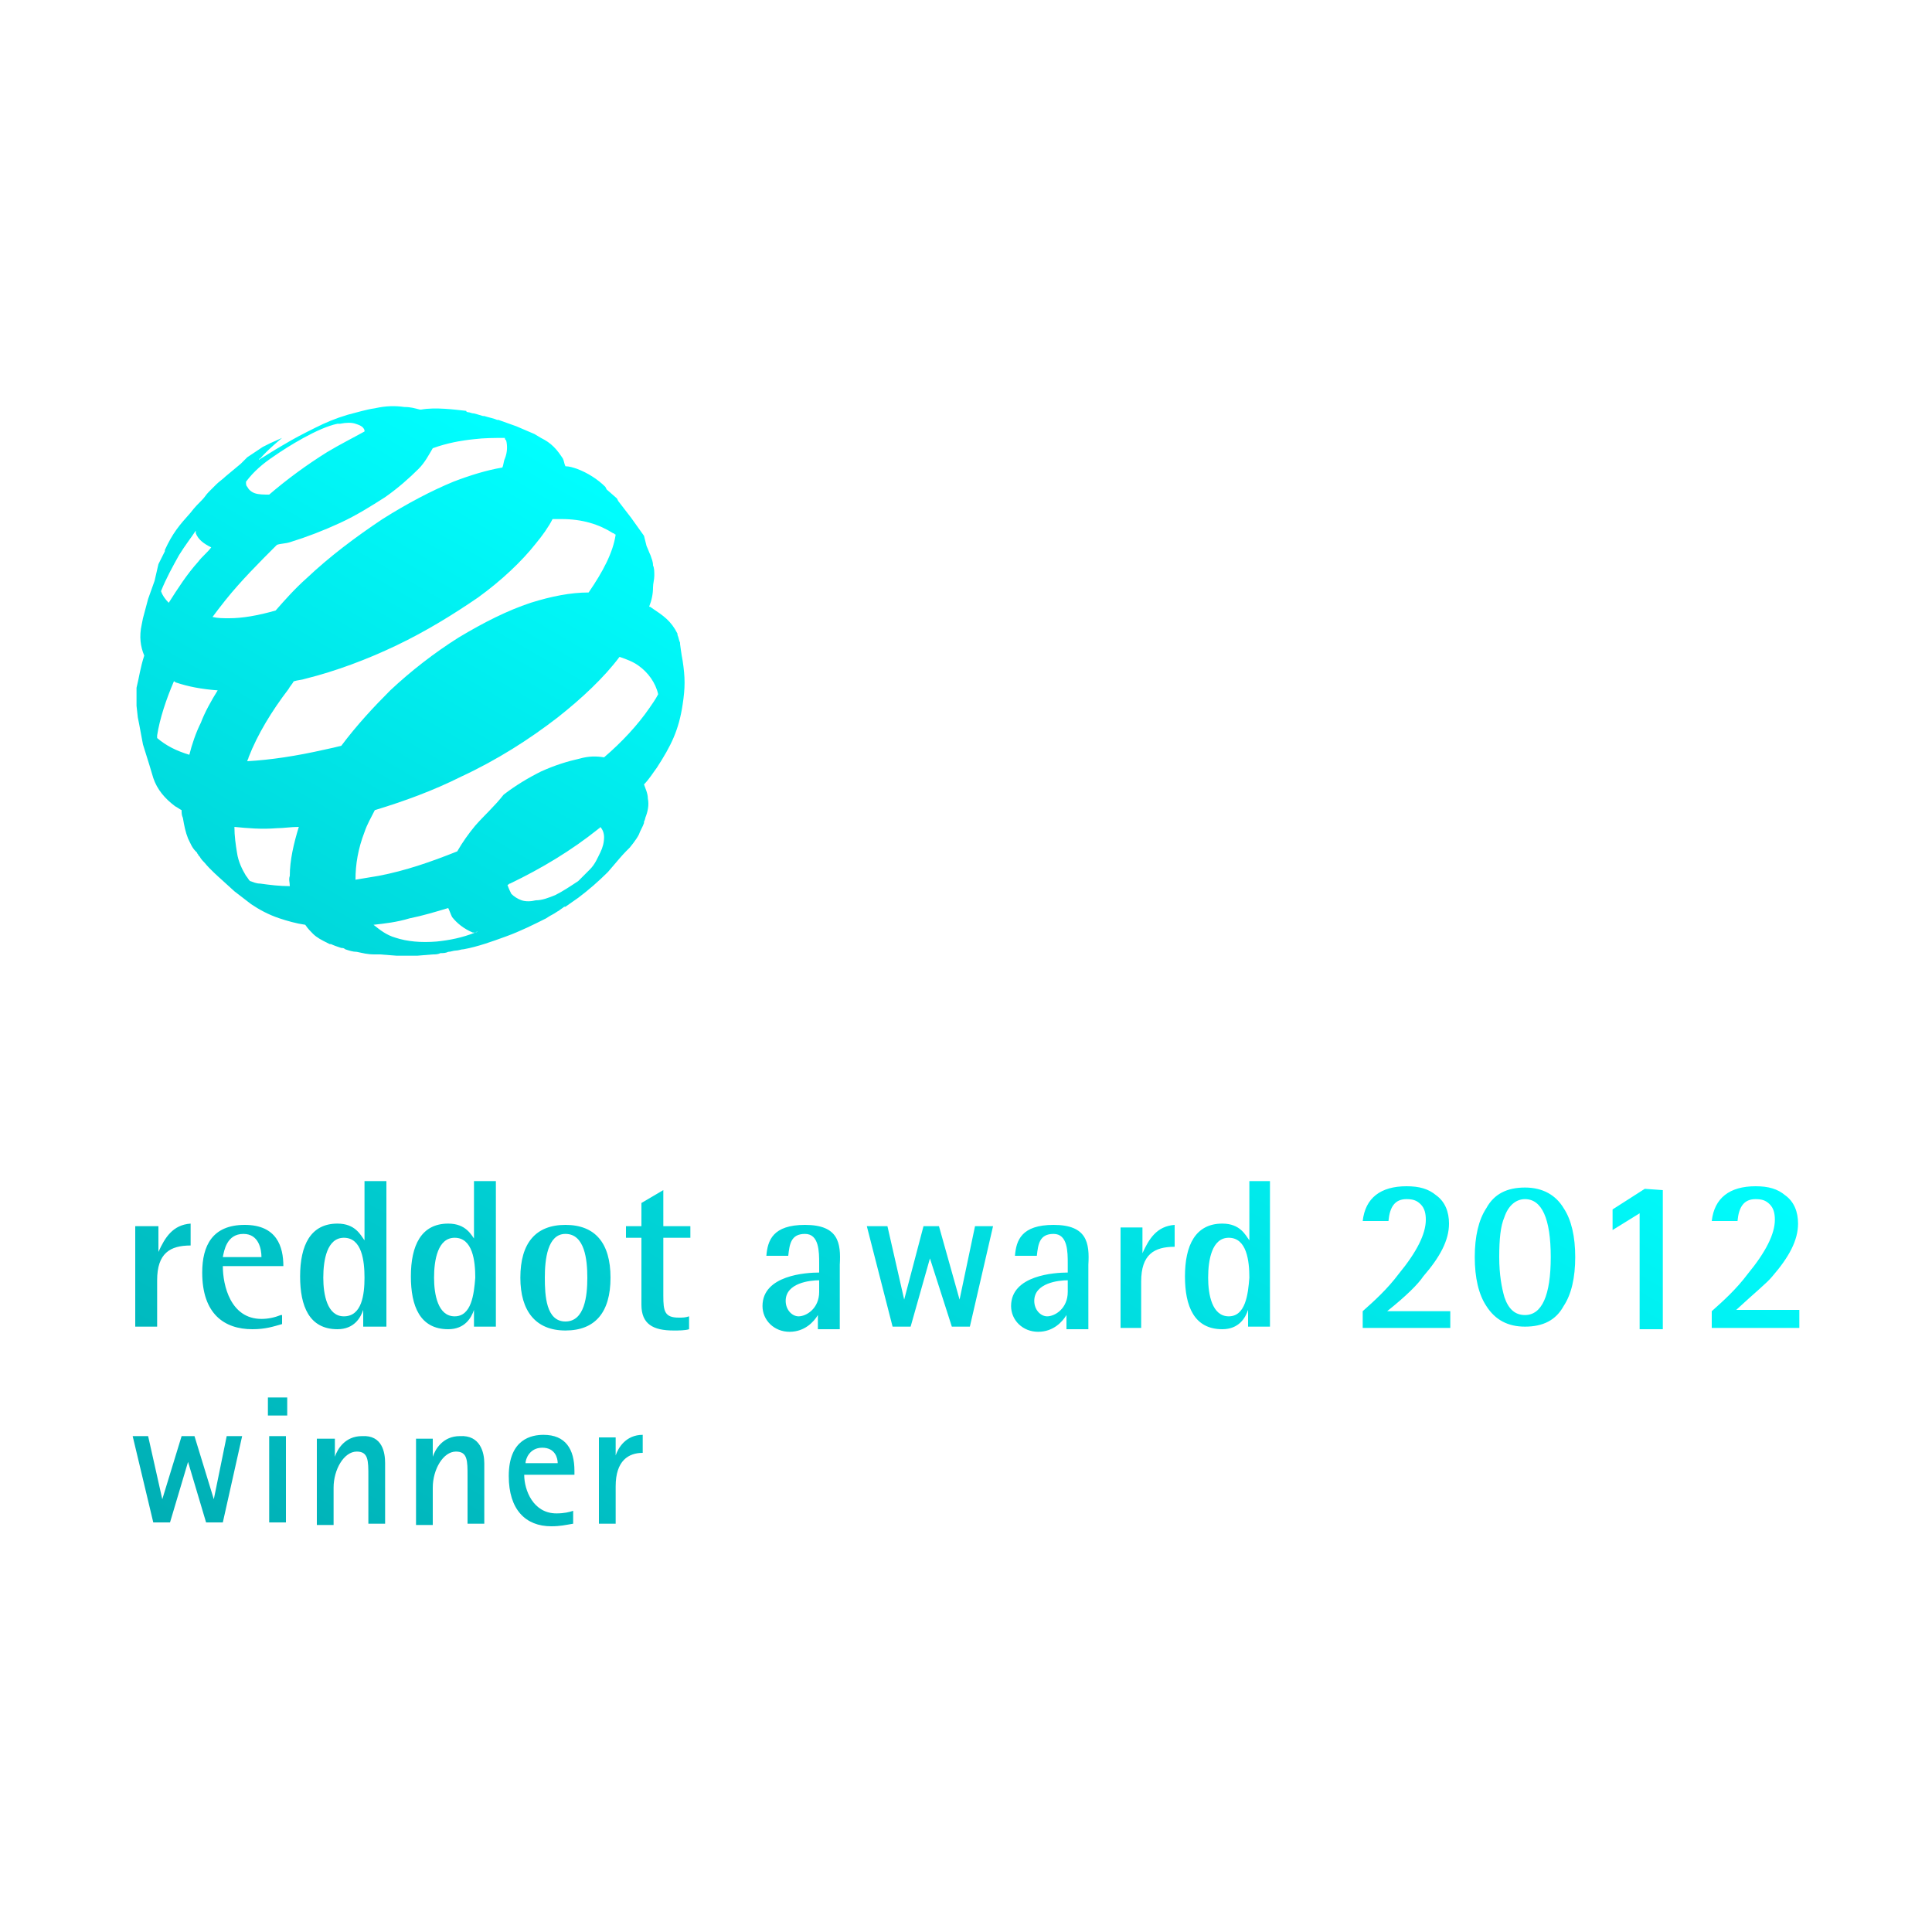 <?xml version="1.0" encoding="utf-8"?>
<!-- Generator: Adobe Illustrator 23.0.3, SVG Export Plug-In . SVG Version: 6.00 Build 0)  -->
<svg version="1.1" id="Layer_1" xmlns="http://www.w3.org/2000/svg" xmlns:xlink="http://www.w3.org/1999/xlink" x="0px" y="0px"
	 viewBox="0 0 150 150" style="enable-background:new 0 0 150 150;" xml:space="preserve">
<style type="text/css">
	.st0{fill:none;}
	.st1{fill:url(#SVGID_1_);}
</style>
<rect class="st0" width="150" height="150"/>
<linearGradient id="SVGID_1_" gradientUnits="userSpaceOnUse" x1="84.584" y1="58.651" x2="40.579" y2="134.869">
	<stop  offset="0" style="stop-color:#00FFFF"/>
	<stop  offset="1" style="stop-color:#00AEB4"/>
</linearGradient>
<path class="st1" d="M21.8,102.1c-0.5,0.2-1,0.3-1.5,0.3c-2.4,0-3-2.6-3-4.1H22c0-1.5-0.5-3.2-3-3.2c-2.5,0-3.3,1.6-3.3,3.7
	c0,3.2,1.7,4.4,3.9,4.4c1,0,1.6-0.2,2.3-0.4V102.1z M18.9,95.8c1.2,0,1.4,1.2,1.4,1.8h-3C17.4,97.1,17.6,95.8,18.9,95.8z
	 M17.6,111.5h1.2l-1.5,6.7H16l-1.4-4.7h0l-1.4,4.7h-1.3l-1.6-6.7h1.2l1.1,4.9h0l1.5-4.9h1l1.5,4.9h0L17.6,111.5z M28.3,96.3
	L28.3,96.3c-0.3-0.4-0.7-1.3-2.1-1.3c-2.1,0-2.9,1.7-2.9,4.1c0,2.3,0.7,4.1,2.9,4.1c1.3,0,1.8-0.9,2-1.5h0v1.3H30V91.7h-1.7V96.3z
	 M26.7,102.2c-1.3,0-1.6-1.7-1.6-3c0-1.4,0.3-3.1,1.6-3.1c1.4,0,1.6,1.8,1.6,3.1C28.3,100.5,28.1,102.2,26.7,102.2z M12.3,95.2v2h0
	c0.5-1.1,1.1-2.1,2.5-2.2v1.7c-1.6,0-2.6,0.6-2.6,2.7v3.6h-1.7v-7.8H12.3z M37.6,113.6v4.7h-1.3v-3.7c0-1.2,0-1.9-0.9-1.9
	c-1,0-1.8,1.4-1.8,2.8v2.9h-1.3v-6.7h1.3v1.4h0c0.2-0.6,0.8-1.6,2.1-1.6C37.3,111.4,37.6,112.8,37.6,113.6z M29.9,113.6v4.7h-1.3
	v-3.7c0-1.2,0-1.9-0.9-1.9c-1,0-1.8,1.4-1.8,2.8v2.9h-1.3v-6.7H26v1.4h0c0.2-0.6,0.8-1.6,2.1-1.6C29.7,111.4,29.9,112.8,29.9,113.6z
	 M20.8,108.5h1.5v1.4h-1.5V108.5z M36.9,96.3L36.9,96.3c-0.3-0.4-0.7-1.3-2.1-1.3c-2.1,0-2.9,1.7-2.9,4.1c0,2.3,0.7,4.1,2.9,4.1
	c1.3,0,1.8-0.9,2-1.5h0v1.3h1.7V91.7h-1.7V96.3z M35.3,102.2c-1.3,0-1.6-1.7-1.6-3c0-1.4,0.3-3.1,1.6-3.1c1.4,0,1.6,1.8,1.6,3.1
	C36.8,100.5,36.6,102.2,35.3,102.2z M20.9,111.5h1.3v6.7h-1.3V111.5z M42.9,71c0.2-0.1,0.3-0.2,0.5-0.3c0.1-0.1,0.3-0.2,0.4-0.3
	c0,0,0,0,0.1,0c0.3-0.2,0.7-0.5,1-0.7c0.8-0.6,1.6-1.3,2.3-2l0.6-0.7c0,0,0.5-0.6,0.8-0.9c0.1-0.1,0.3-0.3,0.3-0.3s0.5-0.6,0.7-1
	c0.1-0.3,0.3-0.6,0.4-0.9c0,0,0-0.1,0-0.1c0.1-0.2,0.1-0.3,0.1-0.3s0,0,0,0c0,0,0,0,0,0c0.2-0.5,0.3-1,0.2-1.5
	c0-0.4-0.2-0.8-0.3-1.1c0.4-0.4,0.7-0.9,1-1.3c1.1-1.7,1.7-2.9,2-4.9c0.2-1.3,0.2-2.1,0-3.4c-0.1-0.5-0.2-1.3-0.2-1.3s0,0,0-0.1
	c0,0,0,0,0,0c-0.1-0.2-0.1-0.4-0.2-0.6c0,0,0,0,0,0c0-0.1,0-0.1,0-0.1c0,0,0,0,0,0c-0.5-1-1.1-1.4-2-2c0,0-0.1-0.1-0.2-0.1
	c0.2-0.5,0.3-1,0.3-1.5c0-0.3,0.1-0.6,0.1-0.9c0-0.3,0-0.6-0.1-0.8c0-0.3-0.1-0.5-0.2-0.8c-0.1-0.2-0.2-0.5-0.3-0.7L50,41.6L49,40.2
	l-1-1.3l-0.1-0.2L47.1,38c0,0,0,0,0,0L47,37.8v0c0,0,0,0,0,0c-0.6-0.6-1.4-1.1-2.2-1.4c-0.3-0.1-0.6-0.2-0.9-0.2
	c-0.1-0.2-0.1-0.4-0.2-0.6c-0.2-0.3-0.4-0.6-0.7-0.9c-0.3-0.3-0.6-0.5-1-0.7l-0.5-0.3l-1.4-0.6l-1.4-0.5l0,0c0,0-0.1,0-0.1,0
	c-0.2-0.1-0.7-0.2-1-0.3c0,0,0,0-0.1,0c0,0,0,0,0,0c-0.3-0.1-0.7-0.2-0.7-0.2c-0.2,0-0.3-0.1-0.5-0.1l0.1,0c-0.1,0-0.2,0-0.2-0.1
	c-0.9-0.1-2.4-0.3-3.5-0.1c0,0-0.1,0-0.1,0c-0.4-0.1-0.7-0.2-1.2-0.2c-0.7-0.1-1.4-0.1-2.3,0.1c-0.7,0.1-1.3,0.3-2.1,0.5
	c-1,0.3-1.7,0.6-2.5,1c0,0,0,0,0,0c-1,0.5-1.6,0.8-2.6,1.4c-0.7,0.4-1.3,0.8-1.8,1.1c0,0,0-0.1,0.1-0.1c0.6-0.7,1.7-1.6,1.7-1.6
	L21,34.4l-0.6,0.3l-0.6,0.4l-0.6,0.4L18.7,36l-0.6,0.5L17.5,37c-0.2,0.2-0.5,0.4-0.7,0.6c-0.2,0.2-0.4,0.4-0.6,0.6
	c-0.2,0.2-0.3,0.4-0.5,0.6c0,0,0,0,0,0c-0.3,0.3-0.6,0.6-0.9,1c-0.9,1-1.4,1.6-2,2.9c0,0,0,0.1,0,0.1l0,0l-0.5,1L12,45.1l-0.5,1.4
	L11.1,48L11,48.5c-0.2,0.9-0.1,1.7,0.2,2.4c-0.3,0.9-0.4,1.7-0.6,2.5c0,0.3,0,0.6,0,0.9c0,0.1,0,0.3,0,0.5l0.1,0.9l0.1,0.5l0.3,1.6
	l0.5,1.6l0.3,1c0.3,0.9,0.9,1.6,1.7,2.2c0.2,0.1,0.3,0.2,0.5,0.3c0,0.2,0,0.4,0.1,0.6c0.1,0.6,0.2,1.1,0.4,1.6
	c0.2,0.4,0.3,0.7,0.6,1c0,0,0,0,0,0c0,0,0,0,0.1,0.1c0,0.1,0.1,0.1,0.1,0.2c0,0,0.1,0.1,0.1,0.1c0.1,0.2,0.3,0.4,0.4,0.5
	c0.4,0.5,1.2,1.2,1.2,1.2l1.1,1l1.3,1c0.6,0.4,1.3,0.8,2.2,1.1c0.6,0.2,1.3,0.4,2,0.5c0.2,0.3,0.4,0.5,0.6,0.7
	c0.3,0.3,0.7,0.5,1.1,0.7c0,0,0,0,0,0l0.2,0.1l0.1,0c0.2,0.1,0.5,0.2,0.8,0.3c0.1,0,0.2,0,0.3,0.1c0.3,0.1,0.6,0.2,0.9,0.2
	c0.5,0.1,0.8,0.2,1.4,0.2c0.1,0,0.4,0,0.4,0l1.3,0.1l1.3,0l0.3,0l1.2-0.1c0.2,0,0.4,0,0.6-0.1c0.2,0,0.4,0,0.6-0.1
	c0.2,0,0.4-0.1,0.6-0.1c0.2,0,0.4-0.1,0.6-0.1c1.1-0.2,2.2-0.6,3.3-1c1.1-0.4,2.1-0.9,3.1-1.4C42.4,71.3,42.7,71.1,42.9,71z
	 M21.3,35.4c1-0.7,3.4-2.2,4.9-2.5c0.1,0,0.1,0,0.2,0c0.5-0.1,0.9-0.1,1.2,0c0.3,0.1,0.6,0.2,0.7,0.5c0,0,0,0.1,0,0.1
	c-0.9,0.5-1.9,1-2.9,1.6c-1.6,1-3.1,2.1-4.5,3.3c-0.4,0-0.8,0-1.1-0.1c-0.3-0.1-0.5-0.3-0.6-0.5c-0.1-0.1-0.1-0.2-0.1-0.4
	C19.7,36.6,20.4,36,21.3,35.4z M13.9,43.1c0.5-0.8,0.9-1.3,1.3-1.9c0,0.1,0,0.1,0,0.2c0.2,0.5,0.6,0.8,1.2,1.1
	c-0.3,0.4-0.7,0.7-1,1.1c-0.9,1-1.6,2.1-2.3,3.2c-0.3-0.3-0.5-0.6-0.6-0.9C12.9,44.9,13.4,44,13.9,43.1z M15.6,56.1
	c-0.4,0.8-0.7,1.7-0.9,2.5c0,0,0,0,0,0c-1-0.3-1.8-0.7-2.5-1.3c0-0.1,0-0.2,0-0.2c0.2-1.3,0.7-2.8,1.3-4.2c0.1,0,0.1,0.1,0.2,0.1
	c0.9,0.3,1.9,0.5,3.2,0.6C16.4,54.4,15.9,55.3,15.6,56.1z M17.8,48c-0.5,0-0.9,0-1.3-0.1c0.3-0.4,0.6-0.8,1-1.3
	c1.2-1.5,2.6-2.9,4-4.3c0.3-0.1,0.7-0.1,1-0.2c1.3-0.4,2.6-0.9,3.9-1.5c1.3-0.6,2.4-1.3,3.5-2c1-0.7,1.9-1.5,2.6-2.2
	c0.5-0.5,0.8-1.1,1.1-1.6c1.1-0.4,2.2-0.6,3.2-0.7c0.8-0.1,1.6-0.1,2.4-0.1c0,0.1,0,0.1,0.1,0.2c0.1,0.4,0.1,0.9-0.1,1.4
	c-0.1,0.2-0.1,0.5-0.2,0.7c-1.2,0.2-2.5,0.6-3.8,1.1c-1.7,0.7-3.6,1.7-5.5,2.9c-2.1,1.4-4.1,2.9-5.9,4.6c-0.9,0.8-1.7,1.7-2.4,2.5
	C20,47.8,18.8,48,17.8,48z M22.5,68.8c-0.8,0-1.6-0.1-2.3-0.2c-0.3,0-0.5-0.1-0.8-0.2c-0.1-0.1-0.2-0.3-0.3-0.4
	c-0.3-0.5-0.6-1.1-0.7-1.8c-0.1-0.6-0.2-1.3-0.2-2c1,0.1,2.1,0.2,3.3,0.1c0.5,0,1.1-0.1,1.7-0.1c-0.4,1.3-0.7,2.6-0.7,3.8
	C22.4,68.3,22.5,68.5,22.5,68.8z M26.5,57.9c-0.4,0.1-0.8,0.2-1.3,0.3c-2.2,0.5-4.2,0.8-6,0.9c0-0.1,0.1-0.2,0.1-0.3
	c0.7-1.8,1.8-3.6,3.1-5.3c0.1-0.2,0.3-0.4,0.4-0.6c0.3-0.1,0.6-0.1,0.9-0.2c2.4-0.6,4.8-1.5,7.1-2.6c2.3-1.1,4.4-2.4,6.3-3.7
	c1.8-1.3,3.4-2.8,4.5-4.2c0.5-0.6,1-1.3,1.3-1.9c0.3,0,0.5,0,0.7,0c1.6,0,2.9,0.4,4,1.1c0.1,0,0.1,0.1,0.2,0.1c0,0,0,0,0,0
	c-0.2,1.4-1,2.9-2.1,4.5c-1.4,0-2.9,0.3-4.5,0.8c-1.8,0.6-3.6,1.5-5.6,2.7c-1.9,1.2-3.7,2.6-5.3,4.1C29,54.9,27.7,56.3,26.5,57.9z
	 M36.9,72.4L36.9,72.4c-1,0.4-2,0.6-3,0.7c-1.2,0.1-2.3,0-3.2-0.3c-0.7-0.2-1.2-0.6-1.7-1c0.9-0.1,1.8-0.2,2.8-0.5
	c1-0.2,2-0.5,3-0.8c0.1,0.2,0.2,0.5,0.3,0.7c0.4,0.5,0.9,0.9,1.6,1.2c0.1,0,0.2,0,0.4,0.1C37,72.4,37,72.4,36.9,72.4l0.2-0.1
	c0,0,0,0,0,0C37,72.4,36.9,72.4,36.9,72.4z M36.9,64.1c-0.5,0.6-1,1.3-1.4,2c-2,0.8-4,1.5-6.1,1.9c-0.6,0.1-1.2,0.2-1.8,0.3
	c0-1.2,0.2-2.4,0.7-3.7c0.2-0.6,0.5-1.1,0.8-1.7c2.3-0.7,4.5-1.5,6.7-2.6c2.8-1.3,5.3-2.9,7.5-4.6c1.9-1.5,3.6-3.1,4.8-4.7
	c0.6,0.2,1.1,0.4,1.5,0.7c0.7,0.5,1.3,1.3,1.5,2.2c-0.2,0.4-0.5,0.8-0.7,1.1c-0.9,1.3-2.1,2.6-3.5,3.8c-0.6-0.1-1.2-0.1-1.9,0.1
	c-0.9,0.2-1.9,0.5-3,1c-1,0.5-2,1.1-2.9,1.8C38.4,62.6,37.6,63.3,36.9,64.1z M40.5,69.9c-0.3-0.1-0.6-0.3-0.8-0.5
	c-0.1-0.2-0.2-0.4-0.3-0.7c0.1,0,0.1-0.1,0.2-0.1c2.5-1.2,4.8-2.6,6.8-4.2c0.1-0.1,0.2-0.1,0.2-0.2c0.2,0.2,0.3,0.5,0.3,0.8
	c0,0.4-0.1,0.8-0.3,1.2c-0.2,0.4-0.4,0.9-0.8,1.3c-0.3,0.3-0.6,0.6-0.9,0.9c-0.6,0.4-1.2,0.8-1.8,1.1c-0.5,0.2-1,0.4-1.5,0.4
	C41.2,70,40.8,70,40.5,69.9z M107.7,101.8h4.9v1.3h-6.8v-1.3c0.9-0.8,1.9-1.7,2.8-2.9c1.4-1.7,2.1-3.1,2.1-4.2
	c0-0.5-0.1-0.9-0.4-1.2c-0.3-0.3-0.6-0.4-1.1-0.4c-0.9,0-1.3,0.6-1.4,1.7h-2c0.2-1.8,1.4-2.7,3.4-2.7c1,0,1.7,0.2,2.3,0.7
	c0.7,0.5,1,1.3,1,2.2c0,1.3-0.7,2.6-2,4.1C110.1,99.7,109.2,100.6,107.7,101.8z M43.9,95.1c-2.3,0-3.5,1.4-3.5,4.1
	c0,2.6,1.2,4.1,3.5,4.1c2.3,0,3.5-1.4,3.5-4.1C47.4,96.5,46.2,95.1,43.9,95.1z M43.9,102.6c-1.5,0-1.6-2-1.6-3.4
	c0-1.4,0.2-3.4,1.6-3.4c1.5,0,1.7,2,1.7,3.4C45.6,100.6,45.4,102.6,43.9,102.6z M91.2,95.1v1.7c-1.6,0-2.6,0.6-2.6,2.7v3.6H87v-7.8
	h1.7v2h0C89.2,96.2,89.8,95.2,91.2,95.1z M118.4,92.2c-1.4,0-2.4,0.5-3,1.6c-0.6,0.9-0.9,2.2-0.9,3.8c0,1.6,0.3,2.9,0.9,3.8
	c0.7,1.1,1.7,1.6,3,1.6c1.4,0,2.4-0.5,3-1.6c0.6-0.9,0.9-2.2,0.9-3.8c0-1.6-0.3-2.9-0.9-3.8C120.8,92.8,119.8,92.2,118.4,92.2z
	 M118.4,102.1c-0.8,0-1.3-0.5-1.6-1.4c-0.2-0.7-0.4-1.7-0.4-3.1c0-1.4,0.1-2.4,0.4-3.1c0.3-0.9,0.9-1.4,1.6-1.4c1.3,0,2,1.5,2,4.5
	C120.4,100.6,119.7,102.1,118.4,102.1z M125.2,93.9l2.5-1.6l1.4,0.1v10.8h-1.8v-9l-2.1,1.3V93.9z M139.7,101.8v1.3h-6.8v-1.3
	c0.9-0.8,1.9-1.7,2.8-2.9c1.4-1.7,2.1-3.1,2.1-4.2c0-0.5-0.1-0.9-0.4-1.2c-0.3-0.3-0.6-0.4-1.1-0.4c-0.9,0-1.3,0.6-1.4,1.7h-2
	c0.2-1.8,1.4-2.7,3.4-2.7c1,0,1.7,0.2,2.3,0.7c0.7,0.5,1,1.3,1,2.2c0,1.3-0.7,2.6-2,4.1c-0.4,0.5-1.4,1.3-2.8,2.6H139.7z M81.8,95.1
	c-2.5,0-2.9,1.2-3,2.4h1.7c0.1-0.9,0.2-1.7,1.3-1.7c1.1,0,1.1,1.4,1.1,2.3v0.7c-1,0-4.4,0.2-4.4,2.6c0,1.1,0.9,2,2.1,2
	c1.2,0,1.9-0.8,2.2-1.3h0v1.1h1.7v-5C84.6,96.5,84.4,95.1,81.8,95.1z M82.9,100.3c0,1.3-1,1.9-1.6,1.9c-0.5,0-1-0.5-1-1.2
	c0-1.4,1.9-1.6,2.6-1.6V100.3z M97,96.3L97,96.3c-0.3-0.4-0.7-1.3-2.1-1.3c-2.1,0-2.9,1.7-2.9,4.1c0,2.3,0.7,4.1,2.9,4.1
	c1.3,0,1.8-0.9,2-1.5h0v1.3h1.7V91.7H97V96.3z M95.4,102.2c-1.3,0-1.6-1.7-1.6-3c0-1.4,0.3-3.1,1.6-3.1c1.4,0,1.6,1.8,1.6,3.1
	C96.9,100.5,96.7,102.2,95.4,102.2z M42.2,111.4c-0.9,0-2.7,0.3-2.7,3.2c0,2.6,1.3,3.9,3.3,3.9c0.7,0,1.1-0.1,1.7-0.2v-1
	c-0.3,0.1-0.7,0.2-1.3,0.2c-1.8,0-2.5-1.8-2.5-3h3.9v-0.3C44.6,112.5,43.9,111.4,42.2,111.4z M40.8,113.6c0-0.3,0.3-1.2,1.3-1.2
	c1,0,1.2,0.8,1.2,1.2H40.8z M75.7,95.2h1.4l-1.8,7.8h-1.4l-1.7-5.3h0l-1.5,5.3h-1.4l-2-7.8h1.6l1.3,5.7h0l1.5-5.7h1.2l1.6,5.7h0
	L75.7,95.2z M49.9,111.4v1.4c-1.1,0-2.1,0.6-2.1,2.6v2.9h-1.3v-6.7h1.3v1.4h0C48,112.4,48.6,111.4,49.9,111.4z M62.5,95.1
	c-2.5,0-2.9,1.2-3,2.4h1.7c0.1-0.9,0.2-1.7,1.3-1.7c1.1,0,1.1,1.4,1.1,2.3v0.7c-1,0-4.4,0.2-4.4,2.6c0,1.1,0.9,2,2.1,2
	c1.2,0,1.9-0.8,2.2-1.3h0v1.1h1.7v-5C65.3,96.5,65.1,95.1,62.5,95.1z M63.6,100.3c0,1.3-1,1.9-1.6,1.9c-0.5,0-1-0.5-1-1.2
	c0-1.4,1.9-1.6,2.6-1.6V100.3z M51.5,95.2h2.1v0.9h-2.1v4.5c0,1.2,0.1,1.7,1.2,1.7c0.3,0,0.5,0,0.8-0.1v1c-0.3,0.1-0.8,0.1-1.2,0.1
	c-1.6,0-2.5-0.5-2.5-2v-5.2h-1.2v-0.9h1.2v-1.8l1.7-1V95.2z"/>
</svg>
